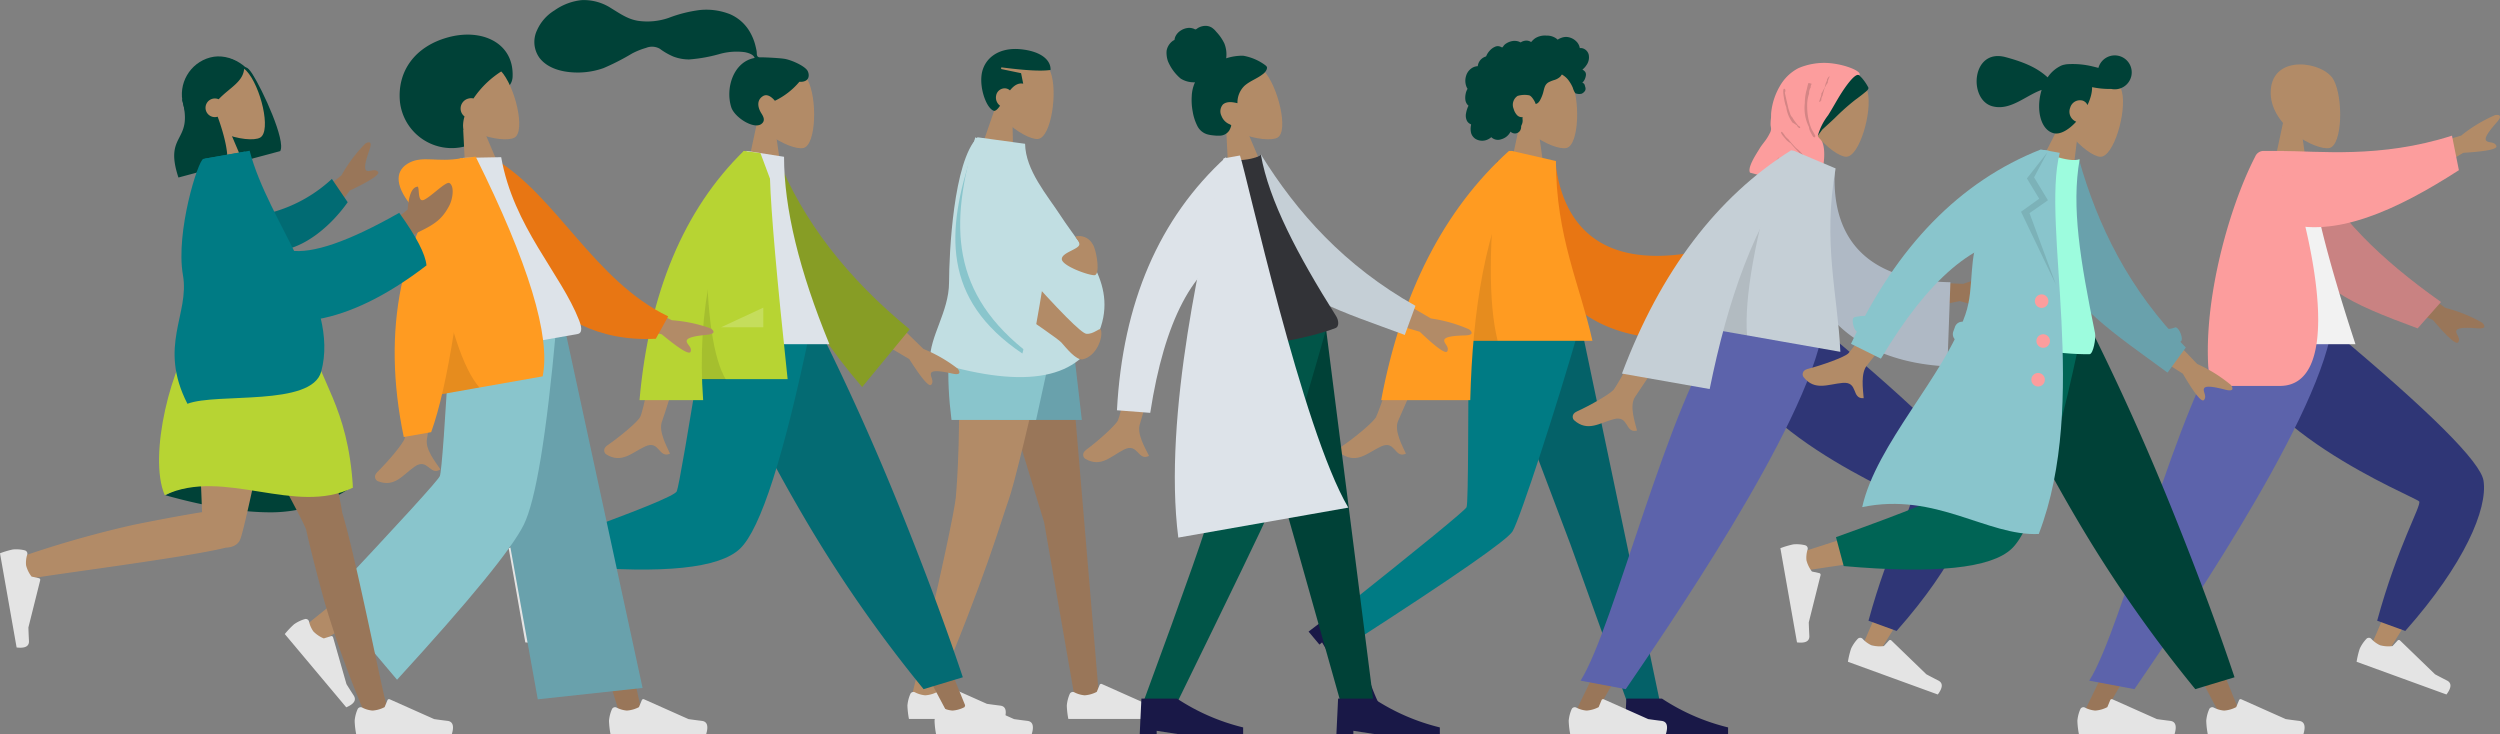 <svg xmlns="http://www.w3.org/2000/svg" width="579.333" height="170.137" viewBox="0 0 579.333 170.137">
  <rect x="0" y="0" width="579.333" height="170.137" fill="#808080" stroke="none"/>
  <g id="wide-shot" transform="translate(-62.838 -72)">
    <g id="Group" transform="translate(62.838 72)">
      <g id="Group-8" transform="translate(210.279 11.351)">
        <g id="Group_713" data-name="Group 713" transform="translate(15.227)">
          <g id="Head" transform="translate(0 0.733)">
            <path id="Neck" d="M636.752,145.576l6.183-17.847,2.836.348.34,18.648Z" transform="translate(-636.752 -117.916)" fill="#b28b67" fill-rule="evenodd"/>
            <path id="Path_10448" data-name="Path 10448" d="M656.5,122.869c-3.013.394-13.505-6.74-11.9-15.015s13-5.011,14.746-.522S659.516,122.475,656.5,122.869Z" transform="translate(-641.42 -102.754)" fill="#b28b67" fill-rule="evenodd"/>
          </g>
          <path id="Combined-Shape" d="M648.2,110.484a1.891,1.891,0,0,0-1.023-.469,2.024,2.024,0,0,0-2.189,1.711,2.332,2.332,0,0,0,.915,2.308c-.46.679-.9,1.16-1.346,1.2-1.665-.378-3.365-4.839-2.942-8.279.462-3.765,3.858-6.652,9.441-5.967,5.019.616,6.668,2.919,6.542,4.762-2.224.327-6.01.093-11.406-.609l-.048.39,4.632.965.493,2.436C650.037,108.688,649.046,109.431,648.2,110.484Z" transform="translate(-639.664 -100.888)" fill="#004137" fill-rule="evenodd"/>
        </g>
        <g id="Group_716" data-name="Group 716" transform="translate(0 61.34)">
          <path id="Leg" d="M641,257l14.786,48.339,7.163,41.11h5.616L661,257Z" transform="translate(-624.104 -257)" fill="#997659" fill-rule="evenodd"/>
          <path id="Path_10449" data-name="Path 10449" d="M610.556,257c1,26.541-.178,40.231-.4,42.643s-3.3,18.047-10.589,47.616l5.984-2.055c11.516-27.12,15.44-41.214,16.761-44.775s4.829-18.037,10.524-43.429Z" transform="translate(-598.95 -257)" fill="#b28b67" fill-rule="evenodd"/>
          <g id="Group_714" data-name="Group 714" transform="translate(0 85.788)">
            <path id="shoe" d="M598.659,477.717a8.434,8.434,0,0,0-.659,2.634,19.714,19.714,0,0,0,.354,3.1h22.162q.864-2.856-1-3.084t-3.092-.411l-10.3-4.592a.393.393,0,0,0-.519.2l0,.01-.662,1.606a7.066,7.066,0,0,1-2.8.8,6.341,6.341,0,0,1-2.418-.707h0a.786.786,0,0,0-1.042.387C598.673,477.682,598.666,477.7,598.659,477.717Z" transform="translate(-598 -475.332)" fill="#e4e4e4" fill-rule="evenodd"/>
          </g>
          <g id="Group_715" data-name="Group 715" transform="translate(36.935 85.788)">
            <path id="Path_10450" data-name="Path 10450" d="M692.659,477.717a8.435,8.435,0,0,0-.659,2.634,19.7,19.7,0,0,0,.354,3.1h22.162q.864-2.856-1-3.084t-3.092-.411l-10.3-4.592a.393.393,0,0,0-.519.2l0,.01-.662,1.606a7.067,7.067,0,0,1-2.8.8,6.341,6.341,0,0,1-2.418-.707h0a.786.786,0,0,0-1.042.387C692.673,477.682,692.666,477.7,692.659,477.717Z" transform="translate(-692 -475.332)" fill="#e4e4e4" fill-rule="evenodd"/>
          </g>
          <path id="Bottom" d="M636,257l6.287,24.628h19.2L658.626,257Z" transform="translate(-621.069 -257)" fill="#69a1ac" fill-rule="evenodd"/>
          <path id="Path_10451" data-name="Path 10451" d="M624.041,257q-3.1,9.3-1.179,24.629h19.6L647.846,257Z" transform="translate(-612.646 -257)" fill="#89c5cc" fill-rule="evenodd"/>
        </g>
        <g id="Group_717" data-name="Group 717" transform="translate(5.224 20.461)">
          <path id="Clothes-Body" d="M611.3,204.68q31.591,9.944,38.781-5.725c5.32-11.593-3.44-20.02-8.414-27.675-3.2-4.924-8.221-10.624-8.329-16.808l-11.026-1.508c-5.612,5.6-6.566,26.874-6.594,33.661S611.2,199.1,611.3,204.68Z" transform="translate(-611.295 -152.963)" fill="#c1dee2" fill-rule="evenodd"/>
          <path id="Path-4" d="M670.971,244.991c1.715.114,2.954-1.426,3.321-1.006.626,1.758-.978,6.212-4.182,6.912-1.53.334-3.961-2.791-4.959-3.9q-1-1.1-15.3-10.685l5.751-6.781Q669.257,244.876,670.971,244.991Z" transform="translate(-634.703 -199.448)" fill="#b28b67" fill-rule="evenodd"/>
          <path id="Path-3" d="M692.911,211.214a3.59,3.59,0,0,1,3.266,1.838c.92,1.251,1.874,7.21.432,7.235s-7.522-2.179-7.549-3.731,4.083-2.282,4.063-3.451S691.393,211.24,692.911,211.214Z" transform="translate(-658.504 -188.325)" fill="#b28b67" fill-rule="evenodd"/>
          <path id="Clothes-Front" d="M630.161,162.019c-5.976,17.995-7.121,33.931,11.641,46.562q3.611-13.836,3.509-13.95c-7.136-7.9-13.38-14.987-11.078-30.653Z" transform="translate(-620.384 -158.461)" fill="#89c5cc" fill-rule="evenodd"/>
          <path id="Path_10452" data-name="Path 10452" d="M632.614,152.986c-5.94,20.1-5.917,36.289,12.872,50.444q2.788-15.616,2.686-15.743c-7.153-8.84-12.966-15.014-10.7-32.517Z" transform="translate(-622.113 -152.977)" fill="#c1dee2" fill-rule="evenodd"/>
        </g>
      </g>
      <g id="Group-6" transform="translate(117.878)">
        <g id="Group_719" data-name="Group 719" transform="translate(5.957)">
          <g id="Group_718" data-name="Group 718" transform="translate(48.33 14.931)">
            <path id="Path_10453" data-name="Path 10453" d="M501,154.468,504.962,136h2.858l2.61,18.468Z" transform="translate(-501 -125.784)" fill="#b28b67" fill-rule="evenodd"/>
            <path id="Path_10454" data-name="Path 10454" d="M515.658,129.357c-2.943.759-14.226-5.044-13.636-13.453s12.3-6.559,14.572-2.315S518.6,128.6,515.658,129.357Z" transform="translate(-501.607 -110)" fill="#b28b67" fill-rule="evenodd"/>
          </g>
          <path id="hair" d="M435.942,85.629c-1.243-.2-4.589-.344-5.207-.344-.394,0-.822.09-1.055-.272-.191-.3-.121-.8-.178-1.142-.067-.4-.161-.794-.256-1.188a12.089,12.089,0,0,0-1.254-3.186,9.792,9.792,0,0,0-4.642-4.2,14.906,14.906,0,0,0-7.048-.969A30.964,30.964,0,0,0,409.1,76.15a15.106,15.106,0,0,1-7.04.678c-2.4-.369-4.21-1.668-6.233-2.9a11.613,11.613,0,0,0-6.886-1.9,13.264,13.264,0,0,0-6.281,2.381,10.25,10.25,0,0,0-4.05,4.6,6.291,6.291,0,0,0,.572,6.4c2.112,2.752,6.033,3.464,9.294,3.393a17.761,17.761,0,0,0,5.521-1.012,53.423,53.423,0,0,0,6.651-3.4,17.311,17.311,0,0,1,3.251-1.3,3.625,3.625,0,0,1,3.169.211,14.953,14.953,0,0,0,3.193,1.828,10.3,10.3,0,0,0,3.6.647,35.51,35.51,0,0,0,7.065-1.262,14.5,14.5,0,0,1,5.846-.421c.805.163,1.981.5,2.272,1.336-4.894.887-6.816,6.939-5.436,11.382.745,2.4,5.22,5.2,6.961,3.941,1.1-.8.433-1.847,0-2.539-.829-1.325-1.113-3.028.422-3.951,1.324-.8,2.716,1.094,2.743,1.092a17.012,17.012,0,0,0,5.675-4.4c2.137.127,2.462-1.283,1.951-2.435S437.659,85.91,435.942,85.629Z" transform="translate(-378 -72)" fill="#004137" fill-rule="evenodd"/>
        </g>
        <g id="Group_722" data-name="Group 722" transform="translate(0 76.228)">
          <path id="Path_10455" data-name="Path 10455" d="M493,266l29.2,48.812,21.889,41.266H548.8L512.125,266Z" transform="translate(-441.856 -266)" fill="#997659" fill-rule="evenodd"/>
          <g id="Group_720" data-name="Group 720" transform="translate(98.688 85.788)">
            <path id="Path_10456" data-name="Path 10456" d="M614.659,486.717a8.435,8.435,0,0,0-.659,2.634,19.7,19.7,0,0,0,.354,3.1h22.162q.864-2.856-1-3.084t-3.092-.411l-10.3-4.592a.393.393,0,0,0-.519.2l0,.01-.662,1.606a7.064,7.064,0,0,1-2.8.8,6.34,6.34,0,0,1-2.418-.707h0a.786.786,0,0,0-1.042.387C614.673,486.682,614.666,486.7,614.659,486.717Z" transform="translate(-614 -484.332)" fill="#e4e4e4" fill-rule="evenodd"/>
          </g>
          <path id="Pant" d="M530.506,349.471l9.092-2.75q-5.975-17.863-14.647-39.316T506.324,266h-25.68a403.8,403.8,0,0,0,23.466,45.864A310.4,310.4,0,0,0,530.506,349.471Z" transform="translate(-434.355 -266)" fill="#046b73" fill-rule="evenodd"/>
          <path id="Path_10457" data-name="Path 10457" d="M419.076,266c-2.756,17.153-8.071,39.067-8.572,39.744q-.5.676-36.114,12.1L375.409,322q42.468-6.127,44.754-9.508c2.286-3.38,13.7-30.086,18.121-46.5Z" transform="translate(-369.851 -266)" fill="#b28b67" fill-rule="evenodd"/>
          <path id="Path_10458" data-name="Path 10458" d="M395.63,314.251l1.794,6.7q31.763,2.786,38.924-4.026T452.671,266H428.183q-5.8,36.12-6.49,37.636T395.63,314.251Z" transform="translate(-382.745 -266)" fill="#007b84" fill-rule="evenodd"/>
          <g id="Group_721" data-name="Group 721" transform="translate(0 49.875)">
            <path id="Path_10459" data-name="Path 10459" d="M368.54,393.171a8.445,8.445,0,0,0-2.708-.192,19.683,19.683,0,0,0-2.993.888l3.848,21.825q2.962.355,2.864-1.518t-.132-3.117l2.734-10.941a.392.392,0,0,0-.286-.476l-.011,0-1.7-.373a7.063,7.063,0,0,1-1.278-2.618,6.344,6.344,0,0,1,.276-2.5h0a.786.786,0,0,0-.562-.959Z" transform="translate(-362.838 -392.932)" fill="#e4e4e4" fill-rule="evenodd"/>
          </g>
        </g>
        <g id="Group_723" data-name="Group 723" transform="translate(22.131 34.97)">
          <path id="Arm" d="M573.333,250.123l11.131,10.858a33.74,33.74,0,0,1,7.961,4.576c.465.561.971,1.636-1.217,1.155s-4.512-.889-4.924-.177.8,1.8.04,2.734q-.76.931-5.114-5.926l-11.574-6.824Z" transform="translate(-510.511 -215.104)" fill="#b28b67" fill-rule="evenodd"/>
          <path id="Clothes-Back" d="M512.66,165.432l3.4-.583q8.775,21.919,30.639,39.833l-11.015,13.382C521.107,201.059,512.123,183.515,512.66,165.432Z" transform="translate(-475.909 -163.337)" fill="#879d25" fill-rule="evenodd"/>
          <path id="Path_10460" data-name="Path 10460" d="M432.579,254.02q-3.921,22.767-5.073,25.1c-.563,1.142-4.729,4.612-7.62,6.594-1.161.8-.68,1.814-.242,2.084,3.565,2.2,5.912-.4,9-1.837,3.38-1.572,3.1,2.868,5.775,1.669-.823-1.844-2.747-5.276-1.838-7.529q.606-1.5,8.211-26.053Z" transform="translate(-419.163 -217.47)" fill="#b28b67" fill-rule="evenodd"/>
          <path id="Path_10461" data-name="Path 10461" d="M475,205.794h30.255q-10.514-25.565-10.514-43.434L486.069,161C478.9,172.536,476.417,186.739,475,205.794Z" transform="translate(-453.06 -161)" fill="#dde3e9" fill-rule="evenodd"/>
          <path id="Path_10462" data-name="Path 10462" d="M458.351,213.89h27.112q-3.737-34.93-4.087-46.455l-2.205-5.909L475.318,161C468.89,172.536,459.62,194.835,458.351,213.89Z" transform="translate(-442.953 -161)" fill="#b7d433" fill-rule="evenodd"/>
          <path id="Shade" d="M472.519,218q.1,23.236,4.519,30.648H468Z" transform="translate(-448.811 -195.603)" fill="rgba(0,0,0,0.1)" fill-rule="evenodd"/>
          <path id="Path_10463" data-name="Path 10463" d="M464.167,161Q443.309,181.431,440,218.76h14.747q-2.292-31.432,11.972-55.491Z" transform="translate(-431.813 -161)" fill="#b7d433" fill-rule="evenodd"/>
          <path id="Light" d="M488.111,257.976l9.78-4.546v4.546Z" transform="translate(-461.019 -217.111)" fill="rgba(255,255,255,0.2)" fill-rule="evenodd"/>
        </g>
      </g>
      <g id="Group-9" transform="translate(65.995 8.018)">
        <g id="Group_725" data-name="Group 725" transform="translate(26.613)">
          <path id="Hair-Back" d="M313.968,118.229c4.337-1.162,4.524-6.778,6.224-10.288,1.217-2.511,4.389-2.71,4.515-5.8.316-7.778-7.032-11.224-14.853-9.128s-11.907,7.939-11.261,14.9A12.068,12.068,0,0,0,313.968,118.229Z" transform="translate(-298.527 -92.407)" fill="#004137" fill-rule="evenodd"/>
          <g id="Group_724" data-name="Group 724" transform="translate(9.813 6.553)">
            <path id="Path_10464" data-name="Path 10464" d="M336.4,155.047l-.953-18.864,2.76-.74,7.3,17.163Z" transform="translate(-330.751 -125.086)" fill="#b28b67" fill-rule="evenodd"/>
            <path id="Path_10465" data-name="Path 10465" d="M340.305,126.4c-2.646,1.494-15.047-1.191-16.653-9.466s10.179-9.517,13.477-6.007S342.951,124.9,340.305,126.4Z" transform="translate(-323.502 -109.083)" fill="#b28b67" fill-rule="evenodd"/>
          </g>
          <path id="Hair-2" data-name="Hair" d="M327.158,113.8a2.458,2.458,0,0,0-1.187.024,2.389,2.389,0,0,0-1.727,2.9,2.312,2.312,0,0,0,.835,1.242,7.555,7.555,0,0,0-.29,3.14c-1.919.514-10.868-4.87-5.722-13.572s17.843-1.65,14.965-.27A21.917,21.917,0,0,0,327.158,113.8Z" transform="translate(-310.04 -98.999)" fill="#004137" fill-rule="evenodd"/>
        </g>
        <g id="Group_728" data-name="Group 728" transform="translate(0 68.209)">
          <path id="Path_10466" data-name="Path 10466" d="M347,266l19.285,48.812,12.935,41.266h5.108L364.554,266Z" transform="translate(-301.34 -266)" fill="#997659" fill-rule="evenodd"/>
          <path id="Path_10467" data-name="Path 10467" d="M280.391,266c-.205,17.153-3.2,40.246-3.679,41.316q-.479,1.069-33.036,27.194l3.518,3.765q38.416-22.4,40.193-25.386C289.165,309.9,294.952,282.41,299.6,266Z" transform="translate(-238.615 -266)" fill="#b28b67" fill-rule="evenodd"/>
          <g id="Group_726" data-name="Group 726" transform="translate(0 67.208)">
            <path id="Path_10468" data-name="Path 10468" d="M235.386,437.09a8.429,8.429,0,0,0-2.442,1.188,19.73,19.73,0,0,0-2.149,2.265l14.246,16.977q2.743-1.174,1.721-2.746t-1.673-2.633l-3.1-10.842a.393.393,0,0,0-.486-.27l-.011,0-1.656.525a7.065,7.065,0,0,1-2.416-1.629,6.337,6.337,0,0,1-1.013-2.306h0a.785.785,0,0,0-.966-.549Z" transform="translate(-230.796 -437.045)" fill="#e4e4e4" fill-rule="evenodd"/>
          </g>
          <g id="Group_727" data-name="Group 727" transform="translate(75.129 85.788)">
            <path id="Path_10469" data-name="Path 10469" d="M422.659,486.717a8.432,8.432,0,0,0-.659,2.634,19.708,19.708,0,0,0,.354,3.1h22.162q.864-2.856-1-3.084t-3.092-.411l-10.3-4.592a.393.393,0,0,0-.519.2l0,.01-.662,1.606a7.066,7.066,0,0,1-2.8.8,6.34,6.34,0,0,1-2.418-.707h0a.786.786,0,0,0-1.042.387C422.673,486.682,422.666,486.7,422.659,486.717Z" transform="translate(-422 -484.332)" fill="#e4e4e4" fill-rule="evenodd"/>
          </g>
          <path id="Path_10470" data-name="Path 10470" d="M356.108,351.828l24.285-2.636-18-83.192H340.644Z" transform="translate(-297.482 -266)" fill="#69a1ac" fill-rule="evenodd"/>
          <path id="Path_10471" data-name="Path 10471" d="M256.46,328.436l15.929,18.855q25.167-27.487,29.345-35.87T309.245,266H284.758q-1.821,32.584-2.455,34.1T256.46,328.436Z" transform="translate(-246.376 -266)" fill="#89c5cc" fill-rule="evenodd"/>
        </g>
        <g id="Group_729" data-name="Group 729" transform="translate(20.898 28.283)">
          <path id="hood" d="M313.383,173.507q-8.434,7.815-12.549,2.733c-4.114-5.082-3.534-8.381-.378-9.989s6.5-.032,11.816-.969Q317.587,164.345,313.383,173.507Z" transform="translate(-292.442 -164.877)" fill="#ff9b21" fill-rule="evenodd"/>
          <path id="Path_10472" data-name="Path 10472" d="M421.225,243.329l13.941,6.888a33.736,33.736,0,0,1,8.985,1.892c.616.39,1.43,1.256-.8,1.475s-4.566.549-4.737,1.353,1.319,1.467.883,2.587q-.435,1.121-6.694-4.056l-13.117-2.913Z" transform="translate(-366.364 -212.31)" fill="#b28b67" fill-rule="evenodd"/>
          <path id="Path_10473" data-name="Path 10473" d="M346.389,166.926l3.245-1.164c14.306,8.536,23.038,28.24,40.18,36.471l-2.862,5.186C359.976,208.805,349,184.828,346.389,166.926Z" transform="translate(-321.867 -165.221)" fill="#e87613" fill-rule="evenodd"/>
          <path id="Path_10474" data-name="Path 10474" d="M291.506,263.239q.092,23.1-.636,25.6c-.356,1.222-3.857,5.363-6.359,7.817-1,.985-.355,1.9.124,2.095,3.893,1.547,5.752-1.422,8.542-3.371,3.056-2.136,3.546,2.287,5.977.641-1.13-1.673-3.621-4.719-3.117-7.1q.336-1.585,3.563-27.082Z" transform="translate(-283.981 -223.551)" fill="#b28b67" fill-rule="evenodd"/>
          <path id="Path_10475" data-name="Path 10475" d="M326.3,210.9l29.607-5.22c1.353-.239.754-2.147.384-3.1C352.03,191.607,341.056,180.9,338.2,164.7l-8.776.167C324.364,177.475,324.388,191.893,326.3,210.9Z" transform="translate(-308.952 -164.578)" fill="#dde3e9" fill-rule="evenodd"/>
          <path id="Path_10476" data-name="Path 10476" d="M314.32,220l26.651-4.7q2.86-13.949-15.521-50.913l-3.663.433C317.478,177.326,312.249,200.958,314.32,220Z" transform="translate(-302.115 -164.386)" fill="#ff9b21" fill-rule="evenodd"/>
          <path id="Path_10477" data-name="Path 10477" d="M320.7,225.719q4.136,22.865,9.772,29.4l-8.9,1.569Z" transform="translate(-306.273 -201.62)" fill="rgba(0,0,0,0.1)" fill-rule="evenodd"/>
          <path id="Path_10478" data-name="Path 10478" d="M310.861,165.417q-20.934,27.232-13.155,64.562l6.35-1.12q5.734-15.876,9.714-61.651Z" transform="translate(-291.033 -165.012)" fill="#ff9b21" fill-rule="evenodd"/>
        </g>
      </g>
      <g id="Group_736" data-name="Group 736" transform="translate(303.235 8.251)">
        <g id="Group_731" data-name="Group 731" transform="translate(36.317)">
          <g id="Group_730" data-name="Group 730" transform="translate(9.43 6.68)">
            <path id="Path_10479" data-name="Path 10479" d="M951,154.468,954.962,136h2.858l2.61,18.468Z" transform="translate(-951 -125.784)" fill="#b28b67" fill-rule="evenodd"/>
            <path id="Path_10480" data-name="Path 10480" d="M965.658,129.357c-2.943.759-14.226-5.044-13.636-13.453s12.3-6.559,14.572-2.315S968.6,128.6,965.658,129.357Z" transform="translate(-951.607 -110)" fill="#b28b67" fill-rule="evenodd"/>
          </g>
          <path id="Path_10481" data-name="Path 10481" d="M955.6,97.385a2.04,2.04,0,0,0-1.429-1.448,1.878,1.878,0,0,0-.526-.052c-.063,0-.081.021-.111-.024a.582.582,0,0,1-.031-.152,2.722,2.722,0,0,0-.8-1.39,3.507,3.507,0,0,0-2.107-1,3.07,3.07,0,0,0-1.267.173,5,5,0,0,0-.615.263c-.06.03-.255.178-.315.168s-.2-.176-.255-.217A3.727,3.727,0,0,0,945.81,93a4.26,4.26,0,0,0-2.629.627,5.162,5.162,0,0,0-.475.394c-.079.074-.156.15-.229.23q-.067.072-.129.147c-.07.086-.059.114-.158.054a1.954,1.954,0,0,0-1.255-.282,2.817,2.817,0,0,0-.758.214c-.082.035-.272.176-.36.177s-.275-.128-.364-.161a2.986,2.986,0,0,0-1.514-.14,3.91,3.91,0,0,0-1.484.583,2,2,0,0,0-.55.5c-.065.089-.123.184-.2.267-.043.048-.128.1-.151.16a3.253,3.253,0,0,0-.629-.278,1.551,1.551,0,0,0-.885.034,3.519,3.519,0,0,0-1.4.992,3.977,3.977,0,0,0-.517.694q-.105.179-.193.367a1.421,1.421,0,0,1-.085.191c-.049.071-.081.072-.168.1a2.727,2.727,0,0,0-1.16.776,2.673,2.673,0,0,0-.6,1.273.669.669,0,0,1-.024.156c-.022.021-.112.012-.146.016a3.09,3.09,0,0,0-.348.061,2.854,2.854,0,0,0-.613.22,3.2,3.2,0,0,0-1.569,1.874,3.8,3.8,0,0,0,.059,2.6,2.558,2.558,0,0,0,.193.381c.046.074.061.074.031.152s-.095.171-.134.256a3.682,3.682,0,0,0-.277.87,4.078,4.078,0,0,0-.048,1.5,2.175,2.175,0,0,0,.232.66,1.9,1.9,0,0,0,.2.3,1.8,1.8,0,0,0,.127.137.831.831,0,0,1,.08.074c.053.068.064.012.037.112-.038.139-.124.276-.177.412s-.1.281-.148.424a6.245,6.245,0,0,0-.216.883,2.773,2.773,0,0,0,.2,1.715,1.718,1.718,0,0,0,.486.578,1.8,1.8,0,0,0,.319.194c.058.027.132.039.158.1s-.014.18-.023.247a4.106,4.106,0,0,0,.048,1.772,2.444,2.444,0,0,0,.97,1.3,3.02,3.02,0,0,0,3.018.086,3.171,3.171,0,0,0,.673-.463,2.224,2.224,0,0,0,2.336.475,3.355,3.355,0,0,0,2.131-1.761,1.42,1.42,0,0,0,2.256-.3,1.883,1.883,0,0,0,.19-.619c.016-.113.006-.226.017-.338a1.752,1.752,0,0,1,.165-.419,2.321,2.321,0,0,0,.176-.835,4.293,4.293,0,0,0-.032-.448,1.528,1.528,0,0,1,.046-.394,1.8,1.8,0,0,1-.763-.1,1.506,1.506,0,0,1-.589-.415,3.443,3.443,0,0,1-.742-1.387,2.461,2.461,0,0,1,.907-3.019,5.691,5.691,0,0,1,2.669-.141c.645.146,1.375,1.568,1.411,1.7.022.083.011.185.087.24.167.121.442-.089.566-.193a2.232,2.232,0,0,0,.5-.659,8.164,8.164,0,0,0,.68-1.667c.126-.444.206-.9.37-1.335a2.041,2.041,0,0,1,.822-1.06,7.2,7.2,0,0,1,1.413-.572,3.508,3.508,0,0,0,1.308-.718,1.838,1.838,0,0,0,.224-.25c.051-.072.1-.209.181-.255.121-.071.3.113.4.18a4.675,4.675,0,0,1,1.3,1.291,8.031,8.031,0,0,1,.864,1.537,4.445,4.445,0,0,0,.581,1.282,2.452,2.452,0,0,0,1.462.111,1.845,1.845,0,0,0,.8-.69,1.073,1.073,0,0,0,.091-.7c-.028-.141-.085-.274-.117-.413a1.291,1.291,0,0,0-.107-.335.824.824,0,0,0-.515-.41,2.421,2.421,0,0,0,.556-.753,3.236,3.236,0,0,0,.287-.982,1.193,1.193,0,0,0-.159-.765,2.015,2.015,0,0,0-.653-.542,4.235,4.235,0,0,0,.909-.99A3.089,3.089,0,0,0,955.6,97.385Z" transform="translate(-927 -93)" fill="#004137" fill-rule="evenodd"/>
        </g>
        <g id="Group_734" data-name="Group 734" transform="translate(0 67.976)">
          <path id="Path_10482" data-name="Path 10482" d="M941,266l18.893,49.991,13.242,36.846h7.551L962.483,266Z" transform="translate(-899.182 -266)" fill="#046168" fill-rule="evenodd"/>
          <path id="Path_10483" data-name="Path 10483" d="M882.3,266c-.205,17.153-.057,40.246-.535,41.316q-.479,1.069-29.766,24.365l3.892,6.618q34.77-22.423,36.548-25.41C894.218,309.9,903.149,282.41,907.8,266Z" transform="translate(-845.153 -266)" fill="#007b84" fill-rule="evenodd"/>
          <g id="Group_732" data-name="Group 732" transform="translate(0 65.131)">
            <path id="Shoe-2" data-name="Shoe" d="M834.574,436.762l6.574-5,5.3,6.321a48.684,48.684,0,0,0,4.733,16.033l-1.2,1.01-9.6-11.438-2.681-4.418-.6.505Z" transform="translate(-834.574 -431.759)" fill="#191847" fill-rule="evenodd"/>
          </g>
          <g id="Group_733" data-name="Group 733" transform="translate(73.252 85.658)">
            <path id="Path_10484" data-name="Path 10484" d="M1021,492.251l.393-8.251h8.251a48.67,48.67,0,0,0,15.324,6.68v1.572h-14.931l-5.108-.786v.786Z" transform="translate(-1021 -484)" fill="#191847" fill-rule="evenodd"/>
          </g>
        </g>
        <g id="Group_735" data-name="Group 735" transform="translate(7.304 26.719)">
          <path id="Path_10485" data-name="Path 10485" d="M1027,217.623l15.514-2.116a33.823,33.823,0,0,1,8.565-3.506c.733-.022,1.9.245.162,1.694s-3.5,3.052-3.192,3.826,1.926.486,2.194,1.675q.268,1.189-7.871.387l-12.588,4.991Z" transform="translate(-958.695 -191.961)" fill="#997659" fill-rule="evenodd"/>
          <path id="Path_10486" data-name="Path 10486" d="M962.93,166l6.737.449c1.659,15.01,10.7,24.492,30.93,21.282l2.688,19.33c-18.911,2.444-35.5-5.127-38.9-25.627A86.666,86.666,0,0,1,962.93,166Z" transform="translate(-919.792 -164.035)" fill="#e87613" fill-rule="evenodd"/>
          <path id="Path_10487" data-name="Path 10487" d="M872.733,235.45q-10.075,30.064-11.227,32.4c-.563,1.142-4.729,4.612-7.62,6.594-1.161.8-.68,1.814-.242,2.084,3.565,2.2,5.912-.4,9-1.837,3.38-1.572,3.1,2.868,5.775,1.669-.823-1.844-2.747-5.276-1.838-7.529q.606-1.5,14.758-33.349Z" transform="translate(-853.163 -206.197)" fill="#b28b67" fill-rule="evenodd"/>
          <path id="Path_10488" data-name="Path 10488" d="M923,205.008h31.041c-2.868-12.908-8.461-24.108-8.461-41.664L935.346,161C927.987,172.333,924.453,186.287,923,205.008Z" transform="translate(-895.559 -161)" fill="#ff9b21" fill-rule="evenodd"/>
          <path id="Path_10489" data-name="Path 10489" d="M923,208.043h9.077q-3.239-12.908.125-42.043C925.679,177.333,924.288,189.322,923,208.043Z" transform="translate(-895.559 -164.035)" fill="rgba(0,0,0,0.1)" fill-rule="evenodd"/>
          <path id="Path_10490" data-name="Path 10490" d="M907.018,161q-22.6,20.431-29.616,57.76h20.641c.553-20.955,3.368-39.452,11.589-55.491L907.687,161Z" transform="translate(-867.878 -161)" fill="#ff9b21" fill-rule="evenodd"/>
        </g>
      </g>
      <g id="Group_743" data-name="Group 743" transform="translate(251.002 5.992)">
        <g id="Group_738" data-name="Group 738" transform="translate(19.305)">
          <g id="Group_737" data-name="Group 737" transform="translate(8.932 8.579)">
            <path id="Path_10491" data-name="Path 10491" d="M786.4,155.047l-.953-18.864,2.76-.74,7.3,17.163Z" transform="translate(-780.751 -125.086)" fill="#b28b67" fill-rule="evenodd"/>
            <path id="Path_10492" data-name="Path 10492" d="M790.305,126.4c-2.646,1.494-15.047-1.191-16.653-9.466s10.179-9.517,13.477-6.007S792.951,124.9,790.305,126.4Z" transform="translate(-773.502 -109.083)" fill="#b28b67" fill-rule="evenodd"/>
          </g>
          <path id="Path_10493" data-name="Path 10493" d="M768.535,94.171a12.306,12.306,0,0,0-3.924.6,6.783,6.783,0,0,0-.424-3.438,10.444,10.444,0,0,0-1.878-2.708,4.241,4.241,0,0,0-1.127-1.026,2.81,2.81,0,0,0-1.471-.346,3.557,3.557,0,0,0-1.482.4c-.2.1-.371.253-.567.365s-.343.007-.536-.087a2.8,2.8,0,0,0-1.559-.169,3.769,3.769,0,0,0-1.555.623A3.254,3.254,0,0,0,752.9,89.6a2.328,2.328,0,0,0-.236.722c-.014.1-.005.161-.09.22s-.178.083-.259.137a3.594,3.594,0,0,0-1.511,2.343,5.938,5.938,0,0,0,.318,2.44,10.607,10.607,0,0,0,2.947,4.012,5.768,5.768,0,0,0,3.315.855,8.532,8.532,0,0,0-.752,3.208,14.211,14.211,0,0,0,.224,3.592,11.527,11.527,0,0,0,1.071,3.314,3.768,3.768,0,0,0,2.263,1.934,8.038,8.038,0,0,0,1.411.253,8.545,8.545,0,0,0,1.4.068,2.682,2.682,0,0,0,2.312-1.182,4.774,4.774,0,0,0,.435-1.014c.033-.122.051-.2-.051-.285a2.05,2.05,0,0,0-.431-.222,3.385,3.385,0,0,1-1.737-1.856,2.4,2.4,0,0,1,.35-2.693c.938-.765,2.261-.53,3.346-.272a5.4,5.4,0,0,1,1.629-4.033c1.242-1.106,2.866-1.632,4.175-2.647a2.815,2.815,0,0,0,.879-.957,1.422,1.422,0,0,0,.171-.579c0-.255-.21-.415-.378-.569A12.044,12.044,0,0,0,768.535,94.171Z" transform="translate(-750.771 -87.251)" fill="#004137" fill-rule="evenodd"/>
        </g>
        <g id="Group_741" data-name="Group 741" transform="translate(13.108 70.235)">
          <path id="Path_10494" data-name="Path 10494" d="M791,266l14.245,49.991,10.394,36.846h7.581L812.175,266Z" transform="translate(-768.996 -266)" fill="#004137" fill-rule="evenodd"/>
          <path id="Path_10495" data-name="Path 10495" d="M754.278,266c-.329,25.766-1.453,39.819-1.8,42.16s-5.577,17.233-15.693,44.677h7.853q19.318-39.491,21.568-44.677c1.5-3.457,6.128-17.51,13.1-42.16Z" transform="translate(-736.084 -266)" fill="#015548" fill-rule="evenodd"/>
          <g id="Group_739" data-name="Group 739" transform="translate(0 85.658)">
            <path id="Path_10496" data-name="Path 10496" d="M735,492.251l.393-8.251h8.252a48.671,48.671,0,0,0,15.324,6.68v1.572H744.037l-5.108-.786v.786Z" transform="translate(-735 -484)" fill="#191847" fill-rule="evenodd"/>
          </g>
          <g id="Group_740" data-name="Group 740" transform="translate(45.579 85.658)">
            <path id="Path_10497" data-name="Path 10497" d="M851,492.251l.393-8.251h8.252a48.671,48.671,0,0,0,15.324,6.68v1.572H860.037l-5.108-.786v.786Z" transform="translate(-851 -484)" fill="#191847" fill-rule="evenodd"/>
          </g>
        </g>
        <g id="Group_742" data-name="Group 742" transform="translate(0 29.86)">
          <path id="Path_10498" data-name="Path 10498" d="M869.411,239.856l13.427,7.843a33.729,33.729,0,0,1,8.832,2.514c.587.432,1.339,1.352-.9,1.415s-4.593.229-4.821,1.019,1.213,1.556.7,2.643q-.512,1.088-6.4-4.513l-12.881-3.821Z" transform="translate(-802.252 -209.753)" fill="#b28b67" fill-rule="evenodd"/>
          <path id="Path_10499" data-name="Path 10499" d="M796.389,165.4l4-2.153c8.3,13.375,19.345,25.785,35.774,35.014l-2.47,6.75c-13.926-5.207-26.887-8.874-33.7-19.171C797.707,182.382,797.046,169.9,796.389,165.4Z" transform="translate(-759.16 -163.244)" fill="#c5cfd6" fill-rule="evenodd"/>
          <path id="Path_10500" data-name="Path 10500" d="M715.15,252.357q-4.372,24.019-5.441,26.394c-.523,1.161-4.565,4.774-7.385,6.856-1.132.836-.617,1.836-.169,2.092,3.639,2.074,5.894-.607,8.928-2.15,3.323-1.69,3.193,2.758,5.829,1.466-.886-1.814-2.929-5.177-2.1-7.46q.553-1.522,7.367-27.411Z" transform="translate(-701.64 -217.213)" fill="#b28b67" fill-rule="evenodd"/>
          <path id="Path_10501" data-name="Path 10501" d="M746.849,164.633q-23.273,21.256-25.277,58.678l7.713.593q4.949-32.057,20.068-38.2Z" transform="translate(-713.74 -164.087)" fill="#dde3e9" fill-rule="evenodd"/>
          <path id="Path_10502" data-name="Path 10502" d="M776.406,208.483Q795,207.2,805.133,203.418c.837-.312.718-1.785.143-2.7-8.95-14.212-15.592-26.819-17.468-37.457q-1.567,1.171-5.975,1.322C776.06,176.905,774.736,190.107,776.406,208.483Z" transform="translate(-746.622 -163.256)" fill="#323337" fill-rule="evenodd"/>
          <path id="Path_10503" data-name="Path 10503" d="M756.507,252.252l39.394-6.946c-10.715-18.2-23.574-77.333-25.1-81.6l-3.8.67C762.335,183.963,752.89,223.866,756.507,252.252Z" transform="translate(-734.459 -163.525)" fill="#dde3e9" fill-rule="evenodd"/>
        </g>
      </g>
      <g id="Group_750" data-name="Group 750" transform="translate(363.52 14.576)">
        <g id="Group_745" data-name="Group 745" transform="translate(41.892)">
          <g id="Group_744" data-name="Group 744" transform="translate(6.418 0.97)">
            <path id="Path_10504" data-name="Path 10504" d="M1110.951,152.146l8.607-16.813,2.76.74-2.258,18.514Z" transform="translate(-1110.951 -125.994)" fill="#b28b67" fill-rule="evenodd"/>
            <path id="Path_10505" data-name="Path 10505" d="M1135.9,132.345c-3.039-.029-12.436-8.554-9.689-16.524s13.574-3.153,14.675,1.536S1138.936,132.374,1135.9,132.345Z" transform="translate(-1119.912 -111.564)" fill="#b28b67" fill-rule="evenodd"/>
          </g>
          <g id="Hijab">
            <path id="Fill-1" d="M1144.137,116.309c-.175-.18-.541-.56-.737-.714-.046-.037-.343-.4-.353-.4-.3.019-1.2.15-1.348.43l-.048.054c-.17.176-.331.361-.488.549-.345.413-.666.855-.977,1.295-.606.858-1.172,1.75-1.714,2.651-.551.917-1.063,1.857-1.6,2.782-.775,1.331-1.65,2.6-2.422,3.928a8.7,8.7,0,0,0-1.067,2.7c0,.011-.005.023-.007.035l0,.014c-.027.148-.051.3-.069.449-.015.13-.03.259-.044.39.544-.611,1.022-1.317,1.507-1.978.047-.065.094-.13.139-.2.133-.125.267-.248.4-.371.852-.773,1.7-1.542,2.537-2.338a52.483,52.483,0,0,1,4.642-4.145c.488-.367.981-.724,1.465-1.1q.413-.317.813-.653c.191-.16.972-.686.866-1.156A11.53,11.53,0,0,0,1144.137,116.309Z" transform="translate(-1118.076 -112.801)" fill="#004137" fill-rule="evenodd"/>
            <path id="Path" d="M1120,111.942c.185.123.2-.326.043-.527-.726-.932-4.14-2.115-7.338-2.3a15.215,15.215,0,0,0-6.765,1.207,10.513,10.513,0,0,0-4.334,4.246,15.182,15.182,0,0,0-1.948,5.976c-.052.463-.023.925-.061,1.382a10.426,10.426,0,0,0-.09,1.519c.019.319.109.65.114.966a2.081,2.081,0,0,1-.3.978,11.124,11.124,0,0,1-.894,1.52c-.513.717-1.077,1.367-1.526,2.133-.6,1.02-2.828,4.262-2.162,5.487l17.656,4.731c-.12-1.332-1.072-3.117-.994-4.487.046-.807.418-2.5.417-2.563.337-2.849-.089-4.367-.448-4.973s-.968-.926-.891-1.347a13.7,13.7,0,0,1,2.358-4.653c1.1-1.738,2.056-3.565,3.173-5.292C1116.506,115.184,1119.039,111.306,1120,111.942Z" transform="translate(-1094.617 -109.097)" fill="#fc9d9d" fill-rule="evenodd"/>
            <path id="Path_10506" data-name="Path 10506" d="M1119.583,118.539a2.979,2.979,0,0,1,.759.2c-.141.261-.292.55-.2.759a2.633,2.633,0,0,0-.406,1.518,8.352,8.352,0,0,0-.434,3.138,13.1,13.1,0,0,0,1.057,5.165c.287.447.505.864.834,1.444-.053-.005.042.18-.1.38a1.351,1.351,0,0,1-.38-.1,7.815,7.815,0,0,1-.556-.962,3.385,3.385,0,0,1-.454-1.342,9.8,9.8,0,0,1-.955-5.544,12.307,12.307,0,0,1,.332-2.758,6.714,6.714,0,0,0,.2-.759A8.965,8.965,0,0,1,1119.583,118.539Zm-5.145,5.537c-.292-.381-1.024-4.147-.5-4.2.477.038.285.833.177.861.1.62.707,3.128.847,3.794.33.83.385,1.532.867,1.953a11.793,11.793,0,0,0,1.491,2.027c.081-.046.53.274.278.481-.263.045-.609-.415-.657-.583a6.683,6.683,0,0,0-1.037-.685A7.608,7.608,0,0,1,1114.438,124.076Zm-1.146,5.794c.253-.093.6.611.657.583a3.13,3.13,0,0,0,.935,1.064,25.516,25.516,0,0,0,1.87,2.129,8.177,8.177,0,0,1,2.7,3.572c.293.053.7.644.556.962-.143.167-.317-.3-.278-.481a14.825,14.825,0,0,1-1.112-1.925,32.247,32.247,0,0,1-3.185-3.294,4.155,4.155,0,0,1-1.315-1.166C1114,131.188,1113.014,130.094,1113.292,129.871ZM1124.469,117c.122-.129-.158.484-.1.38a2.524,2.524,0,0,0-.305,1.138,4.541,4.541,0,0,0-.786,1.416c-.124.455-.32,1.016-.407,1.518a1.947,1.947,0,0,0-.305,1.139c-.166-.013-.242.483-.481.278-.036-.129.275-.753.2-.759a2.214,2.214,0,0,0,.3-1.139c.269-.332.455-.881.786-1.417a5.461,5.461,0,0,1,.305-1.138c.173-.35.258-.552.2-.759C1124.1,117.487,1124.168,117.106,1124.469,117Z" transform="translate(-1105.924 -113.885)" fill="#d48585" fill-rule="evenodd"/>
          </g>
        </g>
        <g id="Group_748" data-name="Group 748" transform="translate(0 61.651)">
          <path id="Path_10507" data-name="Path 10507" d="M1079.644,266c.709,9.67,46.351,38.139,46.617,38.937q.178.533-14.207,33.667l3.99,1.551q22.063-35.092,20.93-38.831-1.622-5.354-35.413-35.221Z" transform="translate(-1043.635 -266)" fill="#b28b67" fill-rule="evenodd"/>
          <path id="Path_10508" data-name="Path 10508" d="M1112.382,333.652l6.514,2.371c13.735-15.5,19.119-28.285,18.138-34.8q-.982-6.515-35.291-35.163h-23.288c.795,22.394,43.1,39,43.665,39.953S1117.117,316.314,1112.382,333.652Z" transform="translate(-1042.913 -266.037)" fill="#2f3676" fill-rule="evenodd"/>
          <g id="Group_746" data-name="Group 746" transform="translate(64.703 71.567)">
            <path id="Path_10509" data-name="Path 10509" d="M1154.918,448.415a8.442,8.442,0,0,0-1.52,2.25,19.723,19.723,0,0,0-.729,3.036l20.826,7.58q1.788-2.388.117-3.238t-2.765-1.444l-8.109-7.838a.394.394,0,0,0-.556.009l-.008.008L1161,450.059a7.067,7.067,0,0,1-2.907-.2,6.346,6.346,0,0,1-2.03-1.491h0a.786.786,0,0,0-1.111.007C1154.943,448.386,1154.93,448.4,1154.918,448.415Z" transform="translate(-1152.669 -448.139)" fill="#e4e4e4" fill-rule="evenodd"/>
          </g>
          <path id="Path_10510" data-name="Path 10510" d="M1030.712,266l-20.332,48.812L990.4,356.078h4.715L1046.694,266Z" transform="translate(-989.455 -266)" fill="#997659" fill-rule="evenodd"/>
          <g id="Group_747" data-name="Group 747" transform="translate(0 85.788)">
            <path id="Path_10511" data-name="Path 10511" d="M988.659,486.717a8.432,8.432,0,0,0-.659,2.634,19.716,19.716,0,0,0,.354,3.1h22.162q.864-2.856-1-3.084t-3.092-.411l-10.3-4.592a.393.393,0,0,0-.519.2l0,.01-.662,1.606a7.066,7.066,0,0,1-2.8.8,6.34,6.34,0,0,1-2.418-.707h0a.786.786,0,0,0-1.042.387C988.673,486.682,988.666,486.7,988.659,486.717Z" transform="translate(-988 -484.332)" fill="#e4e4e4" fill-rule="evenodd"/>
          </g>
          <path id="Path_10512" data-name="Path 10512" d="M994.989,347.506l10.476,1.965c8.1-11.909,42-60.739,45.716-83.47h-23.322C1015.447,282.433,1002.71,335.4,994.989,347.506Z" transform="translate(-992.243 -266)" fill="#5c63ab" fill-rule="evenodd"/>
        </g>
        <g id="Group_749" data-name="Group 749" transform="translate(0.925 20.255)">
          <path id="Path_10513" data-name="Path 10513" d="M1180.923,235.759l15.646.61a33.824,33.824,0,0,1,9.043-1.965c.726.106,1.829.572-.134,1.7s-3.979,2.4-3.808,3.213,1.813.813,1.87,2.031q.057,1.218-7.818-.986l-13.264,2.729Z" transform="translate(-1106.043 -205.422)" fill="#997659" fill-rule="evenodd"/>
          <path id="Path_10514" data-name="Path 10514" d="M1126.394,167.336l6.557,1.612c-.973,15.07,6.281,25.976,26.764,26.329l-.709,19.5c-19.049-.877-34.067-11.213-33.855-31.992A86.581,86.581,0,0,1,1126.394,167.336Z" transform="translate(-1072.184 -164.707)" fill="#afb9c5" fill-rule="evenodd"/>
          <path id="Path_10515" data-name="Path 10515" d="M1016.615,225.315q-15.142,27.858-16.682,29.958c-.752,1.027-5.458,3.72-8.65,5.17-1.281.582-.985,1.668-.6,2.011,3.129,2.785,5.892.631,9.18-.246,3.6-.962,2.55,3.362,5.4,2.646-.49-1.959-1.789-5.673-.5-7.734q.858-1.374,20.325-30.28Z" transform="translate(-990.353 -199.905)" fill="#b28b67" fill-rule="evenodd"/>
          <path id="Path_10516" data-name="Path 10516" d="M1070.4,202.126l30.57,5.39c-.584-13.209-4.146-25.211-1.1-42.5l-9.671-4.085C1080.98,170.814,1075.077,183.942,1070.4,202.126Z" transform="translate(-1038.945 -160.819)" fill="#c5cfd6" fill-rule="evenodd"/>
          <path id="Path_10517" data-name="Path 10517" d="M1070.4,204.272l8.94,1.576q-.949-13.274,7.424-41.383C1078.367,174.494,1074.914,186.059,1070.4,204.272Z" transform="translate(-1038.945 -162.965)" fill="rgba(0,0,0,0.1)" fill-rule="evenodd"/>
          <path id="Path_10518" data-name="Path 10518" d="M1058.609,160.645q-25.805,16.2-39.2,51.74l20.327,3.584c4.183-20.541,10.168-38.267,21.049-52.636l-1.521-2.572Z" transform="translate(-1007.994 -160.645)" fill="#c5cfd6" fill-rule="evenodd"/>
        </g>
      </g>
      <g id="Group_757" data-name="Group 757" transform="translate(481.398 14.931)">
        <g id="Group_752" data-name="Group 752" transform="translate(44.401)">
          <g id="Group_751" data-name="Group 751">
            <path id="Path_10519" data-name="Path 10519" d="M1401,154.468,1404.962,136h2.858l2.61,18.468Z" transform="translate(-1401 -125.784)" fill="#b28b67" fill-rule="evenodd"/>
            <path id="Path_10520" data-name="Path 10520" d="M1415.658,129.357c-2.943.759-14.226-5.044-13.636-13.453s12.3-6.559,14.572-2.315S1418.6,128.6,1415.658,129.357Z" transform="translate(-1401.607 -110)" fill="#b28b67" fill-rule="evenodd"/>
          </g>
        </g>
        <g id="Group_755" data-name="Group 755" transform="translate(0 61.296)">
          <path id="Path_10521" data-name="Path 10521" d="M1379.644,266c.708,9.67,46.351,38.139,46.617,38.937q.178.533-14.207,33.667l3.99,1.551q22.063-35.092,20.93-38.831-1.622-5.354-35.413-35.221Z" transform="translate(-1343.635 -266)" fill="#b28b67" fill-rule="evenodd"/>
          <path id="Path_10522" data-name="Path 10522" d="M1412.382,333.652l6.515,2.371c13.735-15.5,19.119-28.285,18.138-34.8q-.982-6.515-35.291-35.163h-23.288c.795,22.394,43.1,39,43.665,39.953S1417.117,316.314,1412.382,333.652Z" transform="translate(-1342.913 -266.037)" fill="#2f3676" fill-rule="evenodd"/>
          <g id="Group_753" data-name="Group 753" transform="translate(64.703 71.567)">
            <path id="Path_10523" data-name="Path 10523" d="M1454.918,448.415a8.46,8.46,0,0,0-1.52,2.25,19.757,19.757,0,0,0-.728,3.036l20.825,7.58q1.789-2.388.118-3.238t-2.765-1.444l-8.109-7.838a.393.393,0,0,0-.556.009l-.008.008L1461,450.059a7.068,7.068,0,0,1-2.907-.2,6.35,6.35,0,0,1-2.03-1.491h0a.786.786,0,0,0-1.111.007C1454.943,448.386,1454.93,448.4,1454.918,448.415Z" transform="translate(-1452.669 -448.139)" fill="#e4e4e4" fill-rule="evenodd"/>
          </g>
          <path id="Path_10524" data-name="Path 10524" d="M1330.712,266l-20.332,48.812L1290.4,356.078h4.715L1346.693,266Z" transform="translate(-1289.454 -266)" fill="#997659" fill-rule="evenodd"/>
          <g id="Group_754" data-name="Group 754" transform="translate(0 85.788)">
            <path id="Path_10525" data-name="Path 10525" d="M1288.659,486.717a8.428,8.428,0,0,0-.659,2.634,19.759,19.759,0,0,0,.354,3.1h22.162q.864-2.856-1-3.084t-3.092-.411l-10.3-4.592a.393.393,0,0,0-.519.2l0,.01-.662,1.606a7.065,7.065,0,0,1-2.8.8,6.342,6.342,0,0,1-2.418-.707h0a.786.786,0,0,0-1.042.387C1288.673,486.682,1288.666,486.7,1288.659,486.717Z" transform="translate(-1288 -484.332)" fill="#e4e4e4" fill-rule="evenodd"/>
          </g>
          <path id="Path_10526" data-name="Path 10526" d="M1294.989,347.506l10.476,1.965c8.1-11.909,42-60.739,45.717-83.47h-23.322C1315.447,282.433,1302.71,335.4,1294.989,347.506Z" transform="translate(-1292.243 -266)" fill="#5c63ab" fill-rule="evenodd"/>
        </g>
        <g id="Group_756" data-name="Group 756" transform="translate(30.228 11.7)">
          <g id="Arm-Back" transform="translate(17.687 10.221)">
            <path id="Path_10527" data-name="Path 10527" d="M1468.826,230.168l12.534,9.2a33.736,33.736,0,0,1,8.52,3.424c.539.491,1.19,1.485-1.044,1.314s-4.592-.252-4.9.51,1.044,1.673.421,2.7q-.623,1.028-5.889-5.157l-12.412-5.147Z" transform="translate(-1444.007 -204.872)" fill="#997659" fill-rule="evenodd"/>
            <path id="Path_10528" data-name="Path 10528" d="M1415.293,166.3c6.825,12.727,16.695,22.482,31,32.624l-5.418,6.109c-15.976-5.937-24.408-9.519-28.548-21.543-1.039-3.018-1.765-12.638-2.389-17.7Z" transform="translate(-1409.942 -165.789)" fill="#c98282" fill-rule="evenodd"/>
          </g>
          <path id="Clothes-Shirt" d="M1375,205.794h30.255q-10.28-31.353-10.5-43.036c-.007-.4-.741-1.1-1.065-1.005a11.162,11.162,0,0,1-7.618-.752C1378.9,172.536,1376.417,186.739,1375,205.794Z" transform="translate(-1371.043 -152.661)" fill="#f2f2f2" fill-rule="evenodd"/>
          <path id="Clothes-Jacket" d="M1365.488,215.462h16.132c13.352,0,9.973-27.18.911-54.462h-4.688a2.127,2.127,0,0,0-1.941,1.327C1369.66,174.369,1362.926,198.243,1365.488,215.462Z" transform="translate(-1364.93 -152.661)" fill="#fc9d9d" fill-rule="evenodd"/>
          <path id="Path_10529" data-name="Path 10529" d="M1476.456,149.035l14.893-4.471a33.733,33.733,0,0,1,7.862-4.744c.716-.135,1.9-.057.42,1.624s-2.965,3.516-2.542,4.221,1.965.173,2.411,1.29q.446,1.116-7.662,1.6l-11.58,6.815Z" transform="translate(-1432.634 -139.776)" fill="#b28b67" fill-rule="evenodd"/>
          <path id="Path_10530" data-name="Path 10530" d="M1407.455,155.553c8.605-.017,22.993,1.8,39.655-3.553l1.6,8.005c-14.32,9.21-28.851,16-40.9,12.082C1405.8,171.432,1408.859,165.728,1407.455,155.553Z" transform="translate(-1390.531 -147.197)" fill="#fc9d9d" fill-rule="evenodd"/>
        </g>
      </g>
      <g id="Group_764" data-name="Group 764" transform="translate(0 11.036)">
        <g id="Group_759" data-name="Group 759" transform="translate(40.158 0)">
          <path id="Path_10531" data-name="Path 10531" d="M203.086,113.219c2.421,3.758,7.86,15.595,6.478,17.925l-11.007,2.949c-3.468-10.491,3.564-7.952.876-17.985C200.732,113.919,200.631,109.408,203.086,113.219Z" transform="translate(-184.791 -107.162)" fill="#004137" fill-rule="evenodd"/>
          <rect id="Rectangle_867" data-name="Rectangle 867" width="17.682" height="25.147" rx="8.841" transform="matrix(0.966, -0.259, 0.259, 0.966, 0, 4.576)" fill="#004137"/>
          <g id="Group_758" data-name="Group 758" transform="translate(3.325 3.535)">
            <path id="Path_10532" data-name="Path 10532" d="M186.4,155.047l-.953-18.864,2.76-.74,7.3,17.163Z" transform="translate(-180.751 -125.086)" fill="#b28b67" fill-rule="evenodd"/>
            <path id="Path_10533" data-name="Path 10533" d="M190.305,126.4c-2.646,1.494-15.047-1.191-16.653-9.466s10.179-9.517,13.477-6.007S192.951,124.9,190.305,126.4Z" transform="translate(-173.502 -109.083)" fill="#b28b67" fill-rule="evenodd"/>
          </g>
          <path id="Path_10534" data-name="Path 10534" d="M175.647,119.68c1.627,4.4,2.839,9.589,1.916,11.146l-11.006,2.949c-3.468-10.49,3.564-7.952.876-17.985.273-.46.526-.911.789-1.312l-.091-.292q1.291-6.619,5.686-7.8c4.4-1.178,6.33.5,7.977,1.915-.071,3.267-3.378,4.635-5.918,7.34a2.161,2.161,0,1,0-.322,4.061Z" transform="translate(-165.364 -103.672)" fill="#004137" fill-rule="evenodd"/>
        </g>
        <g id="Group_762" data-name="Group 762" transform="translate(0 63.29)">
          <path id="Skirt-Shadow" d="M160.408,354.518q14.139,3.955,24.4,3.955a32.82,32.82,0,0,0,19.057-6.09q-13.836-4.059-22.79-4.059T160.408,354.518Z" transform="translate(-122.07 -314.075)" fill="#004137" fill-rule="evenodd"/>
          <path id="Path_10535" data-name="Path 10535" d="M206.68,312.3a2.231,2.231,0,0,1-.229-.446c-1.26-3.332-21.441-39.278-23.452-45.85h22.721c1.529,5,8.409,36.354,9.377,42.61,3.055,9.868,9.345,41.828,10.148,44.042.845,2.329-3.908,4.756-5.175,1.892a243.7,243.7,0,0,1-8.956-24.861C209.112,322.467,207.48,315.974,206.68,312.3Z" transform="translate(-135.785 -264.099)" fill="#997659" fill-rule="evenodd"/>
          <path id="Path_10536" data-name="Path 10536" d="M121.39,316.685c-9.227,2.332-42.976,6.548-45.291,7.209-2.383.68-4.471-4.231-1.527-5.294A243.608,243.608,0,0,1,100,311.4c6.3-1.284,12.042-2.331,15.9-2.945-.327-10.836-1.82-36.839-.841-42.456h20.1c-.939,5.386-8.876,44.683-10.351,48.616C124.339,316.02,122.942,316.641,121.39,316.685Z" transform="translate(-69.084 -264.099)" fill="#b28b67" fill-rule="evenodd"/>
          <g id="Group_760" data-name="Group 760" transform="translate(0 52.955)">
            <path id="Path_10537" data-name="Path 10537" d="M68.54,396.171a8.445,8.445,0,0,0-2.708-.192,19.682,19.682,0,0,0-2.993.888l3.848,21.825q2.962.355,2.864-1.518t-.132-3.117l2.734-10.941a.392.392,0,0,0-.286-.476l-.011,0-1.7-.373a7.062,7.062,0,0,1-1.278-2.618,6.345,6.345,0,0,1,.276-2.5h0a.786.786,0,0,0-.562-.959Z" transform="translate(-62.838 -395.932)" fill="#e4e4e4" fill-rule="evenodd"/>
          </g>
          <g id="Group_761" data-name="Group 761" transform="translate(82.185 87.689)">
            <path id="Path_10538" data-name="Path 10538" d="M272.659,486.717a8.433,8.433,0,0,0-.659,2.634,19.709,19.709,0,0,0,.354,3.1h22.162q.864-2.856-1-3.084t-3.092-.411l-10.3-4.592a.393.393,0,0,0-.519.2l0,.01-.662,1.606a7.066,7.066,0,0,1-2.8.8,6.341,6.341,0,0,1-2.418-.707h0a.786.786,0,0,0-1.042.387C272.673,486.682,272.666,486.7,272.659,486.717Z" transform="translate(-272 -484.332)" fill="#e4e4e4" fill-rule="evenodd"/>
          </g>
          <path id="Skirt" d="M165.819,263.063q13.289-3.8,25.147,0c2.75,12.549,9.434,17.53,10.609,36.77-13.359,6.638-29.862-4.734-43.615,1.739C154.031,292.517,159.532,270.711,165.819,263.063Z" transform="translate(-119.783 -261.162)" fill="#b7d433" fill-rule="evenodd"/>
        </g>
        <g id="Group_763" data-name="Group 763" transform="translate(40.458 21.946)">
          <g id="Back-Arm" transform="translate(18.74)">
            <path id="Hand" d="M233.351,173.311l12.134-9.725A33.732,33.732,0,0,1,251,156.243c.614-.393,1.743-.765,1,1.349s-1.432,4.371-.776,4.866,1.886-.575,2.719.293q.832.868-6.505,4.353L239.25,177.76Z" transform="translate(-225.55 -155.939)" fill="#997659" fill-rule="evenodd"/>
            <path id="Sleeve" d="M214.468,185.926a33.512,33.512,0,0,0,16.738-8.409l3.663,5.4c-3.809,5.4-9.637,10.306-15.342,11.147A5.207,5.207,0,0,1,214.468,185.926Z" transform="translate(-213.496 -169.038)" fill="#016b73" fill-rule="evenodd"/>
          </g>
          <path id="Path_10539" data-name="Path 10539" d="M168.778,219.538c6.75-2.61,28.783.717,31-7.461,4.391-16.178-12.292-34.553-16.578-51.182l-10.737,1.893c-1.177.207-6.475,16.958-4.725,26.926C169.339,198.815,161.891,206.088,168.778,219.538Z" transform="translate(-165.803 -158.948)" fill="#007b84" fill-rule="evenodd"/>
          <g id="Front-Arm" transform="translate(5.243 2.136)">
            <path id="Path_10540" data-name="Path 10540" d="M289.673,190.328,295,186.047q.408-4.944,2.13-5.278c.812-.567-.027,3.684,1.589,3.044s5.171-4.406,5.985-3.912c1.2.73.769,3.7-.081,5.291-1.588,2.971-3.127,4.163-7.112,6.07a23.4,23.4,0,0,0-6.46,4.928Z" transform="translate(-246.244 -172.594)" fill="#997659" fill-rule="evenodd"/>
            <path id="Path_10541" data-name="Path 10541" d="M190.235,161.374q2.721,21.714,10.456,22.933t25.265-8.734q5.969,8.277,6.319,12.189c-37.713,29.023-59.708,4.207-51.37-24.743Z" transform="translate(-179.146 -161.374)" fill="#007b84" fill-rule="evenodd"/>
          </g>
        </g>
      </g>
      <g id="Group_771" data-name="Group 771" transform="translate(412.572 12.835)">
        <g id="Group_766" data-name="Group 766" transform="translate(45.476)">
          <g id="Group_765" data-name="Group 765" transform="translate(12.721 2.711)">
            <path id="Path_10542" data-name="Path 10542" d="M1260.95,152.146l8.607-16.813,2.76.74-2.259,18.514Z" transform="translate(-1260.95 -125.994)" fill="#b28b67" fill-rule="evenodd"/>
            <path id="Path_10543" data-name="Path 10543" d="M1285.9,132.345c-3.039-.029-12.436-8.554-9.69-16.524s13.574-3.153,14.675,1.536S1288.937,132.374,1285.9,132.345Z" transform="translate(-1269.912 -111.564)" fill="#b28b67" fill-rule="evenodd"/>
          </g>
          <path id="Path_10544" data-name="Path 10544" d="M1251.655,120.026c-1.71,1.866-3.711,3.08-5.271,2.662-2.964-.794-4.01-5.323-2.868-9.584q.06-.225.129-.444c-3.713,1.312-7.266,4.906-11.415,3.794-5.645-1.512-4.836-13.5,3.051-11.386,5.364,1.437,7.792,2.926,9.757,4.692a7.65,7.65,0,0,1,2.791-2.542,3.173,3.173,0,0,1,1.08-.4,4.338,4.338,0,0,1,.84-.121,19.564,19.564,0,0,1,5.827.557q.628.145,1.222.313a3.929,3.929,0,1,1,2.982,4.874,19.829,19.829,0,0,1-4.439-.416,8.177,8.177,0,0,1-.3,2.1,11.945,11.945,0,0,1-.779,2.06,1.836,1.836,0,0,0-1.121-1.045,2.357,2.357,0,0,0-2.887,1.667A2.491,2.491,0,0,0,1251.655,120.026Z" transform="translate(-1228.576 -104.665)" fill="#004137" fill-rule="evenodd"/>
        </g>
        <g id="Group_769" data-name="Group 769" transform="translate(0 63.393)">
          <path id="Path_10545" data-name="Path 10545" d="M1243,266l29.2,48.812,21.89,41.266h4.715L1262.125,266Z" transform="translate(-1191.856 -266)" fill="#997659" fill-rule="evenodd"/>
          <g id="Group_767" data-name="Group 767" transform="translate(98.688 85.788)">
            <path id="Path_10546" data-name="Path 10546" d="M1364.659,486.717a8.427,8.427,0,0,0-.659,2.634,19.715,19.715,0,0,0,.354,3.1h22.161q.864-2.856-1-3.084t-3.093-.411l-10.3-4.592a.393.393,0,0,0-.519.2l0,.01-.662,1.606a7.063,7.063,0,0,1-2.8.8,6.339,6.339,0,0,1-2.418-.707h0a.786.786,0,0,0-1.042.387C1364.673,486.682,1364.666,486.7,1364.659,486.717Z" transform="translate(-1364 -484.332)" fill="#e4e4e4" fill-rule="evenodd"/>
          </g>
          <path id="Path_10547" data-name="Path 10547" d="M1280.506,349.471l9.093-2.75q-5.976-17.863-14.648-39.316T1256.324,266h-25.68a403.862,403.862,0,0,0,23.466,45.864A310.464,310.464,0,0,0,1280.506,349.471Z" transform="translate(-1184.355 -266)" fill="#004137" fill-rule="evenodd"/>
          <path id="Path_10548" data-name="Path 10548" d="M1169.076,266c-2.755,17.153-8.071,39.067-8.572,39.744q-.5.676-36.114,12.1l1.018,4.158q42.468-6.127,44.754-9.508c2.286-3.38,13.7-30.086,18.121-46.5Z" transform="translate(-1119.851 -266)" fill="#b28b67" fill-rule="evenodd"/>
          <path id="Path_10549" data-name="Path 10549" d="M1145.63,314.251l1.794,6.7q31.763,2.786,38.925-4.026T1202.671,266h-24.488q-5.8,36.12-6.49,37.636T1145.63,314.251Z" transform="translate(-1132.745 -266)" fill="#006455" fill-rule="evenodd"/>
          <g id="Group_768" data-name="Group 768" transform="translate(0 49.875)">
            <path id="Path_10550" data-name="Path 10550" d="M1118.54,393.171a8.445,8.445,0,0,0-2.708-.192,19.681,19.681,0,0,0-2.993.888l3.849,21.825q2.962.355,2.863-1.518t-.132-3.117l2.734-10.941a.393.393,0,0,0-.286-.476l-.011,0-1.7-.373a7.06,7.06,0,0,1-1.278-2.618,6.348,6.348,0,0,1,.276-2.5h0a.785.785,0,0,0-.562-.959Z" transform="translate(-1112.838 -392.932)" fill="#e4e4e4" fill-rule="evenodd"/>
          </g>
        </g>
        <g id="Group_770" data-name="Group 770" transform="translate(5.161 21.805)">
          <g id="Right-Arm" transform="translate(57.131 2.379)">
            <path id="Path_10551" data-name="Path 10551" d="M1325.258,258.048,1336,269.288a33.742,33.742,0,0,1,7.8,4.852c.445.577.914,1.669-1.257,1.112s-4.479-1.046-4.915-.349.737,1.829-.055,2.734q-.792.9-4.9-6.1l-11.329-7.224Z" transform="translate(-1301.706 -221.964)" fill="#b28b67" fill-rule="evenodd"/>
            <path id="Path_10552" data-name="Path 10552" d="M1273.857,167.181l4.438-.968c4.29,15.145,11.488,30.118,24.737,43.519l-4.235,5.808c-11.951-8.844-23.4-15.941-27.109-27.717C1270.442,183.87,1273.248,171.686,1273.857,167.181Z" transform="translate(-1271.372 -166.213)" fill="#69a1ac" fill-rule="evenodd"/>
            <path id="Sinch" d="M1332.47,263.879c.909-.356,2.2,2.937,1.29,3.293-2.575,1.009-5.5.73-8.7-.736a1.768,1.768,0,0,1,1.474-3.215C1328.925,264.316,1330.879,264.5,1332.47,263.879Z" transform="translate(-1303.34 -225.006)" fill="#69a1ac" fill-rule="evenodd"/>
          </g>
          <g id="Left-Arm">
            <path id="Path_10553" data-name="Path 10553" d="M1151.464,223.373q-13.051,20.633-14.933,22.434c-.919.881-6.021,2.716-9.416,3.59-1.363.351-1.259,1.472-.94,1.876,2.6,3.286,5.693,1.645,9.083,1.351,3.715-.322,1.927,3.754,4.856,3.543-.143-2.015-.777-5.9.848-7.7q1.083-1.2,17.1-22.655Z" transform="translate(-1125.973 -198.535)" fill="#b28b67" fill-rule="evenodd"/>
            <path id="Path_10554" data-name="Path 10554" d="M1198.467,160.159q-28.1,11.091-43.976,45.037l6.929,3.439q16.6-27.869,32.916-27.9l6.221-20.21Z" transform="translate(-1143.286 -160.159)" fill="#89c5cc" fill-rule="evenodd"/>
            <path id="Path_10555" data-name="Path 10555" d="M1156.834,262.045c-.942.259-1.88-3.15-.939-3.409,2.666-.734,5.544-.151,8.572,1.641a1.768,1.768,0,1,1-1.8,3.043C1160.405,261.981,1158.482,261.591,1156.834,262.045Z" transform="translate(-1143.901 -219.754)" fill="#89c5cc" fill-rule="evenodd"/>
          </g>
          <g id="Body" transform="translate(13.799 0.106)">
            <path id="Path_10556" data-name="Path 10556" d="M1222.033,204.813q17.894,5.222,28.727,5.065c.894-.013,1.514-3.75,1.292-4.84-3.452-16.969-5.515-29.31-3.572-40.331q-1.879.6-6.068-.793C1232.7,173.913,1226.863,186.32,1222.033,204.813Z" transform="translate(-1198.088 -162.545)" fill="#9dfcde" fill-rule="evenodd"/>
            <path id="Path_10557" data-name="Path 10557" d="M1161.092,243.2c17.085-3.562,28.98,6.765,40.919,6.225,11.848-30.853.547-71.417,4.864-88.323l-3.8-.67c-3.035,4.734-10.071,11.416-14.219,18.642-3.417,5.954-1.591,12.994-3.853,19.5C1179.977,213.023,1164.377,228.551,1161.092,243.2Z" transform="translate(-1161.092 -160.429)" fill="#89c5cc" fill-rule="evenodd"/>
            <circle id="Button" cx="1.572" cy="1.572" r="1.572" transform="translate(40.007 33.468)" fill="#fc9d9d"/>
            <circle id="Ellipse_3" data-name="Ellipse 3" cx="1.572" cy="1.572" r="1.572" transform="translate(40.372 42.709)" fill="#fc9d9d"/>
            <circle id="Ellipse_4" data-name="Ellipse 4" cx="1.572" cy="1.572" r="1.572" transform="translate(39.19 51.677)" fill="#fc9d9d"/>
            <path id="Shade-Lapel" d="M1260.87,161.861l-3.079,5.787,3.209,5.311-4.271,2.976,6.136,16.6-8.1-16.916,4.212-3.018-2.851-4.7Z" transform="translate(-1217.958 -161.298)" fill="rgba(0,0,0,0.1)" fill-rule="evenodd"/>
            <path id="Belt" d="M1217.318,261.853h0a1.768,1.768,0,0,1,1.057,2.266l-.4,1.108a1.768,1.768,0,0,1-2.266,1.057h0a1.768,1.768,0,0,1-1.057-2.266l.4-1.108A1.768,1.768,0,0,1,1217.318,261.853Z" transform="translate(-1193.54 -221.936)" fill="#89c5cc" fill-rule="evenodd"/>
          </g>
        </g>
      </g>
    </g>
  </g>
</svg>
